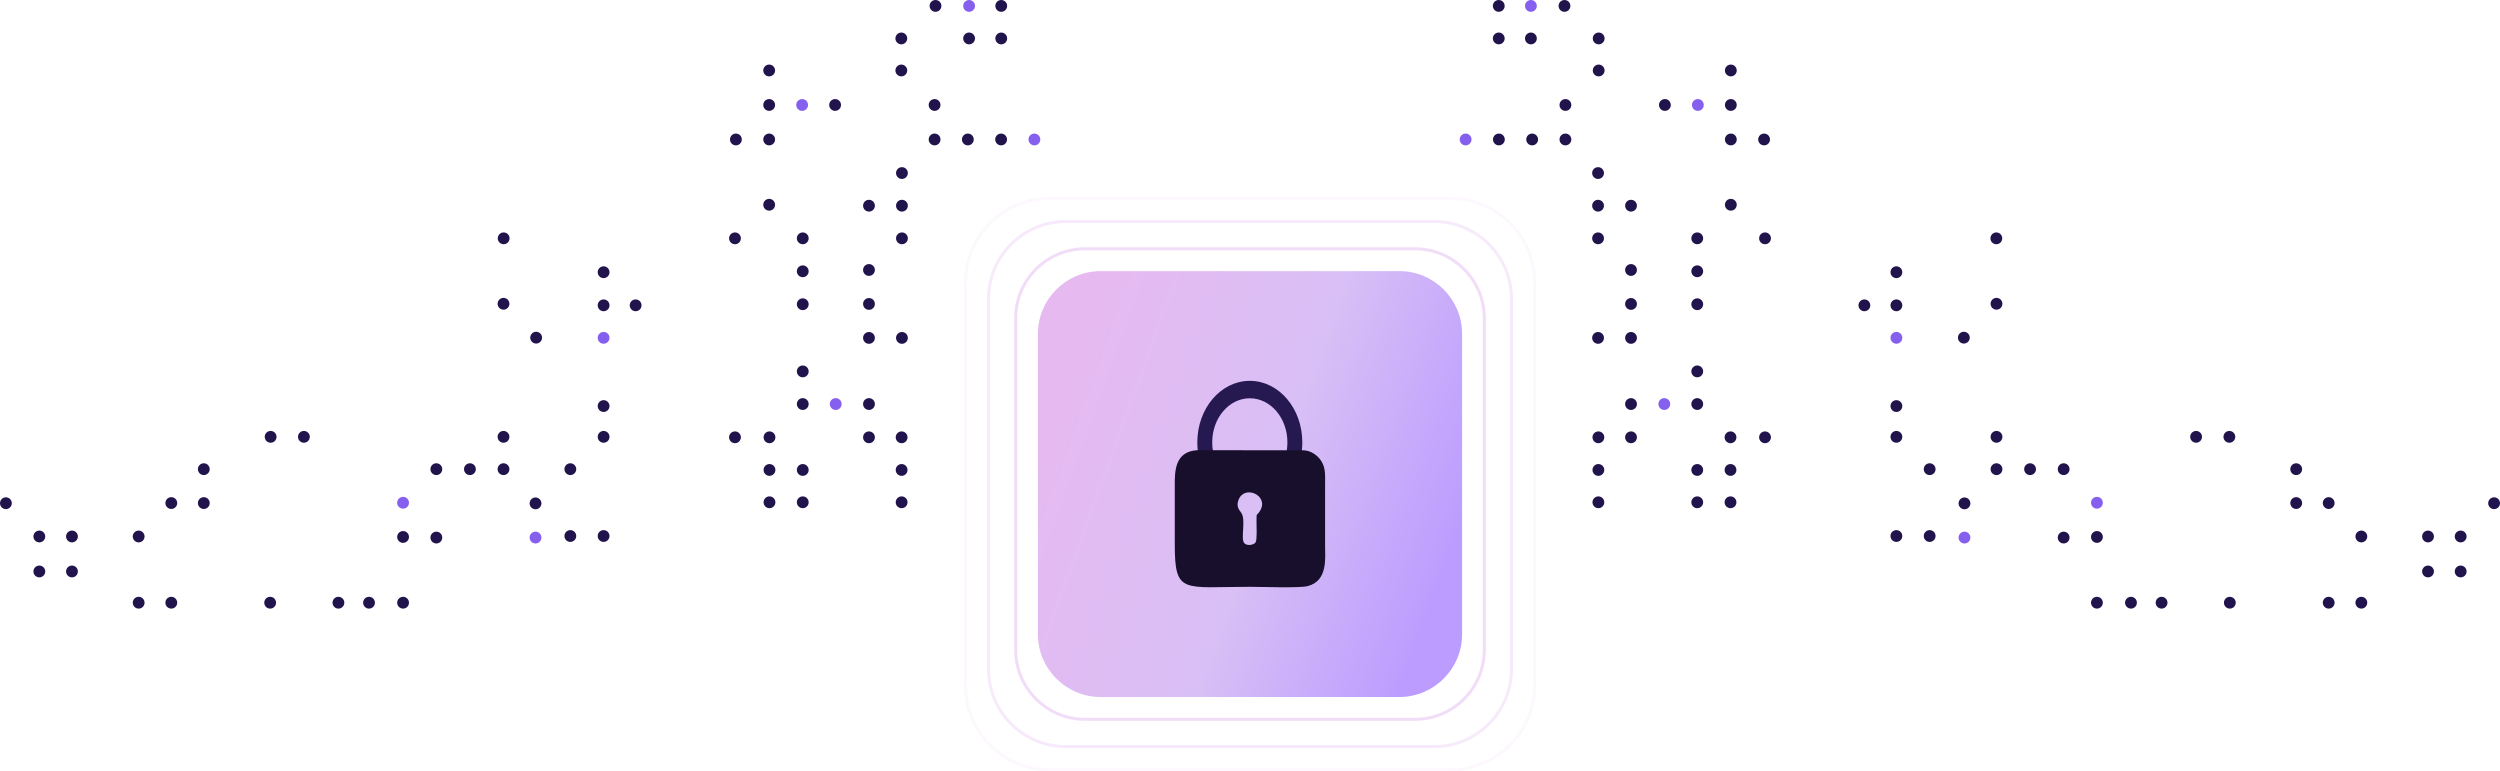 <svg xmlns="http://www.w3.org/2000/svg" xmlns:xlink="http://www.w3.org/1999/xlink" xmlns:xodm="http://www.corel.com/coreldraw/odm/2003" xml:space="preserve" style="shape-rendering:geometricPrecision; text-rendering:geometricPrecision; image-rendering:optimizeQuality; fill-rule:evenodd; clip-rule:evenodd" viewBox="0 0 11558.52 3566.09"> <defs>  <style type="text/css">   <![CDATA[    .str2 {stroke:#E3BBF2;stroke-width:14.09;stroke-miterlimit:22.926;stroke-opacity:0.102}    .str1 {stroke:#E3BBF2;stroke-width:14.09;stroke-miterlimit:22.926;stroke-opacity:0.302}    .str0 {stroke:#E3BBF2;stroke-width:14.09;stroke-miterlimit:22.926;stroke-opacity:0.502}    .fil4 {fill:none}    .fil3 {fill:none}    .fil2 {fill:none}    .fil8 {fill:#170F2B}    .fil0 {fill:#17142E}    .fil5 {fill:#21144C}    .fil7 {fill:#261951}    .fil6 {fill:#855FEE}    .fil1 {fill:url(#id4)}   ]]>  </style>    <mask id="id0">  <linearGradient id="id1" gradientUnits="userSpaceOnUse" x1="8698.7" y1="2181.92" x2="10243.47" y2="2181.88">   <stop offset="0" style="stop-opacity:1; stop-color:white"></stop>   <stop offset="1" style="stop-opacity:0; stop-color:white"></stop>  </linearGradient>     <rect style="fill:url(#id1)" x="5974.06" y="1674.76" width="4270.14" height="1126.48"></rect>    </mask>    <mask id="id2">  <linearGradient id="id3" gradientUnits="userSpaceOnUse" x1="2859.81" y1="2181.92" x2="1315.04" y2="2181.88">   <stop offset="0" style="stop-opacity:1; stop-color:white"></stop>   <stop offset="1" style="stop-opacity:0; stop-color:white"></stop>  </linearGradient>     <rect style="fill:url(#id3)" x="1314.3" y="1674.76" width="4270.14" height="1126.48"></rect>    </mask>  <linearGradient id="id4" gradientUnits="userSpaceOnUse" x1="6701.54" y1="2572.31" x2="4856.98" y2="1903.68">   <stop offset="0" style="stop-opacity:1; stop-color:#BC9DFF"></stop>   <stop offset="0.451" style="stop-opacity:1; stop-color:#D8BFF5"></stop>   <stop offset="1" style="stop-opacity:1; stop-color:#E6BAF1"></stop>  </linearGradient> </defs> <g id="Camada_x0020_1">    <g id="_1907973332160">   <path class="fil0" style="mask:url(#id0)" d="M6614.9 1739.01l1095.54 0.1 238.83 278.61c21.39,19.61 69.27,11.44 120.94,11.44l2171.77 0.02 0.94 45.7 -2305.82 -0.01 -118.55 -141.68 -267.32 -0.59c-25.52,0 -30.52,6.71 -42.46,22.09l-94.67 111.6 -1273.88 1.15c-20.87,27.97 -43.41,65.7 -99.59,53.78 -40.94,-8.68 -70.79,-46.44 -65.75,-92.87 4.55,-41.94 37.94,-74.57 84.87,-73.6 79.29,1.62 58.29,67.09 99.85,67.09l1223.01 0c16.72,0.05 31.12,-23.55 44.1,-38.73 12.37,-14.49 30.55,-34.27 38.95,-49.65l-324.5 -0.84c-15.39,3.12 -33.41,63.88 -102.41,50.77 -98.77,-18.78 -84.66,-168.74 18.44,-166.58 25,0.53 43.06,11.46 56.15,23.88 38.4,36.44 2.69,49.97 48.82,49.83l611.1 -4.14c-16.41,-22.78 -26.16,-31.29 -44.27,-52.29 -19.93,-23.09 -30.28,-49.2 -57.68,-49.24l-1049.8 0.02c-24.83,13.96 -31.44,67.06 -98.39,58.46 -40.91,-5.25 -73.12,-41.61 -73.5,-83.03 -0.86,-93.44 132.68,-123.58 165.3,-21.29zm972.4 398.92c272.06,-0.37 2392.89,-6.33 2656.2,-0.46l-0.04 44.68 -2293.94 -0.34c-20.32,2.04 -21.95,8.19 -36.06,25.41 -10.04,12.24 -17.99,20.68 -29.02,33.87 -89.22,106.59 -31.52,75.54 -312.88,75.54 -171.47,0 -342.94,0 -514.41,0 -166.29,0 -350.33,-7.44 -514.4,0.6 -14.6,17.71 -25.85,63.77 -94.35,57.69 -43.45,-3.86 -73.66,-37.87 -73.3,-84.25 0.74,-97.33 141.38,-113.74 164.41,-19.53l1263.85 0.28c5.23,-11.12 64.03,-83.3 69.37,-87.78l-290.68 -1.21c-24.14,6.55 -34.12,63.6 -104.22,50.47 -37.99,-7.11 -72.71,-44.35 -66.54,-92.27 11.12,-86.4 123.64,-101.1 158.49,-26.72 10.45,22.3 -0.23,17.05 17.51,24.01zm2656.65 168.89l-2221.3 -0.3c-33.57,-0.24 -29.12,-3.15 -46.94,15.54l-117.05 134.77c-37.89,46.48 -85.47,92.52 -116.8,138.97l-1099.86 0.11c-14.74,30.61 -33.93,69.82 -93.58,62.66 -98.97,-11.89 -94.82,-156.06 0.84,-166.74 63.85,-7.13 78.6,39.73 93.23,58.7 189.36,11.04 564.37,0.8 787.35,0.8 85.36,0 184.39,4.72 267.98,0.34 36.35,-1.9 93.01,-88.21 130.57,-130.37 178.45,-200.25 85.06,-160.62 367.8,-160.62 89,0 1956.03,-0.34 2045.02,0.06l2.75 46.08zm-0.55 147.95c-122.6,1.57 -2024.69,0.8 -2147.32,-0.05 -44.94,-0.32 -49.76,20.04 -101.89,79.83l-172.38 200.37c-20.48,20.18 -141.3,11.07 -176.77,11.07 -124.71,0 -249.96,-1.17 -374.6,0.23 -34.98,92.59 -172.89,60.2 -160.67,-40.49 7.92,-65.28 86.73,-96.68 136.61,-53.35 20.31,17.64 17.31,22.61 31.23,46.44 76.79,5.98 411.83,1.69 516.47,1.27l60.78 -73.82c24.62,-26.8 41.15,-48.22 63.42,-73.05 16.22,-18.08 114.98,-139.58 130.93,-142.96l2194.25 -0.02 -0.06 44.54zm-3036.39 207.84c78.89,26.36 39.65,128.42 -31.81,108.43 -70.88,-19.84 -37.06,-131.44 31.81,-108.43zm-735.18 -424.84c81.54,25.74 39.61,130.44 -31.51,108.37 -68.8,-21.35 -36.77,-129.92 31.51,-108.37zm602.64 -390.52c66.14,22.48 35.56,131.49 -38.44,107.62 -68.7,-22.16 -36.8,-133.2 38.44,-107.62zm-502.68 673.76c80.37,22.05 43.46,131.62 -31.28,107.78 -66.09,-21.09 -39.13,-127.1 31.28,-107.78zm-497.57 -535.98c78.03,26.93 33.91,131.49 -36.26,107 -67.1,-23.42 -33.22,-130.97 36.26,-107zm478.44 -278.49c74.53,28.46 28.94,132.38 -40.64,105.69 -63.2,-24.23 -32.68,-133.71 40.64,-105.69zm966.67 394.07c72.21,38.19 12.83,134.62 -51.77,99.8 -56.76,-30.59 -20.32,-137.92 51.77,-99.8z"></path>   <path class="fil0" style="mask:url(#id2)" d="M4943.6 1739.01l-1095.54 0.1 -238.83 278.61c-21.39,19.61 -69.27,11.44 -120.94,11.44l-2171.77 0.02 -0.94 45.7 2305.82 -0.01 118.55 -141.68 267.32 -0.59c25.52,0 30.52,6.71 42.46,22.09l94.67 111.6 1273.88 1.15c20.87,27.97 43.41,65.7 99.59,53.78 40.94,-8.68 70.79,-46.44 65.75,-92.87 -4.55,-41.94 -37.94,-74.57 -84.87,-73.6 -79.29,1.62 -58.29,67.09 -99.85,67.09l-1223.01 0c-16.72,0.05 -31.12,-23.55 -44.1,-38.73 -12.37,-14.49 -30.55,-34.27 -38.95,-49.65l324.5 -0.84c15.39,3.12 33.41,63.88 102.41,50.77 98.77,-18.78 84.66,-168.74 -18.44,-166.58 -25,0.53 -43.06,11.46 -56.15,23.88 -38.4,36.44 -2.69,49.97 -48.82,49.83l-611.1 -4.14c16.41,-22.78 26.16,-31.29 44.27,-52.29 19.93,-23.09 30.28,-49.2 57.68,-49.24l1049.8 0.02c24.83,13.96 31.44,67.06 98.39,58.46 40.91,-5.25 73.12,-41.61 73.5,-83.03 0.86,-93.44 -132.68,-123.58 -165.3,-21.29zm-972.4 398.92c-272.06,-0.37 -2392.89,-6.33 -2656.2,-0.46l0.04 44.68 2293.94 -0.34c20.32,2.04 21.95,8.19 36.06,25.41 10.04,12.24 17.99,20.68 29.02,33.87 89.22,106.59 31.52,75.54 312.88,75.54 171.47,0 342.94,0 514.41,0 166.29,0 350.33,-7.44 514.4,0.6 14.6,17.71 25.85,63.77 94.35,57.69 43.45,-3.86 73.66,-37.87 73.3,-84.25 -0.74,-97.33 -141.38,-113.74 -164.41,-19.53l-1263.85 0.28c-5.23,-11.12 -64.03,-83.3 -69.37,-87.78l290.68 -1.21c24.14,6.55 34.12,63.6 104.22,50.47 37.99,-7.11 72.71,-44.35 66.54,-92.27 -11.12,-86.4 -123.64,-101.1 -158.49,-26.72 -10.45,22.3 0.23,17.05 -17.51,24.01zm-2656.65 168.89l2221.3 -0.3c33.57,-0.24 29.12,-3.15 46.94,15.54l117.05 134.77c37.89,46.48 85.47,92.52 116.8,138.97l1099.86 0.11c14.74,30.61 33.93,69.82 93.58,62.66 98.97,-11.89 94.82,-156.06 -0.84,-166.74 -63.85,-7.13 -78.6,39.73 -93.23,58.7 -189.36,11.04 -564.37,0.8 -787.35,0.8 -85.36,0 -184.39,4.72 -267.98,0.34 -36.35,-1.9 -93.01,-88.21 -130.57,-130.37 -178.45,-200.25 -85.06,-160.62 -367.8,-160.62 -89,0 -1956.03,-0.34 -2045.02,0.06l-2.75 46.08zm0.55 147.95c122.6,1.57 2024.69,0.8 2147.32,-0.05 44.94,-0.32 49.76,20.04 101.89,79.83l172.38 200.37c20.48,20.18 141.3,11.07 176.77,11.07 124.71,0 249.96,-1.17 374.6,0.23 34.98,92.59 172.89,60.2 160.67,-40.49 -7.92,-65.28 -86.73,-96.68 -136.61,-53.35 -20.31,17.64 -17.31,22.61 -31.23,46.44 -76.79,5.98 -411.83,1.69 -516.47,1.27l-60.78 -73.82c-24.62,-26.8 -41.15,-48.22 -63.42,-73.05 -16.22,-18.08 -114.98,-139.58 -130.93,-142.96l-2194.25 -0.02 0.06 44.54zm3036.39 207.84c-78.89,26.36 -39.65,128.42 31.81,108.43 70.88,-19.84 37.06,-131.44 -31.81,-108.43zm735.18 -424.84c-81.54,25.74 -39.61,130.44 31.51,108.37 68.8,-21.35 36.77,-129.92 -31.51,-108.37zm-602.64 -390.52c-66.14,22.48 -35.56,131.49 38.44,107.62 68.7,-22.16 36.8,-133.2 -38.44,-107.62zm502.68 673.76c-80.37,22.05 -43.46,131.62 31.28,107.78 66.09,-21.09 39.13,-127.1 -31.28,-107.78zm497.57 -535.98c-78.03,26.93 -33.91,131.49 36.26,107 67.1,-23.42 33.22,-130.97 -36.26,-107zm-478.44 -278.49c-74.53,28.46 -28.94,132.38 40.64,105.69 63.2,-24.23 32.68,-133.71 -40.64,-105.69zm-966.67 394.07c-72.21,38.19 -12.83,134.62 51.77,99.8 56.76,-30.59 20.32,-137.92 -51.77,-99.8z"></path>   <path class="fil1" d="M5088.06 1253.45l1382.39 0c159.14,0 289.34,130.19 289.34,289.34l0 1390.41c0,159.15 -130.2,289.34 -289.34,289.34l-1382.39 0c-159.14,0 -289.34,-130.19 -289.34,-289.34l0 -1390.41c0,-159.15 130.2,-289.34 289.34,-289.34z"></path>   <path class="fil2 str0" d="M5015.68 1150.35l1527.14 0c175.8,0 319.65,143.83 319.65,319.64l0 1536c0,175.8 -143.84,319.65 -319.65,319.65l-1527.14 0c-175.8,0 -319.64,-143.84 -319.64,-319.65l0 -1536c0,-175.8 143.83,-319.64 319.64,-319.64z"></path>   <path class="fil3 str1" d="M4927.1 1024.16l1704.31 0c196.2,0 356.73,160.51 356.73,356.73l0 1714.21c0,196.2 -160.53,356.73 -356.73,356.73l-1704.31 0c-196.21,0 -356.73,-160.53 -356.73,-356.73l0 -1714.21c0,-196.22 160.52,-356.73 356.73,-356.73z"></path>   <path class="fil4 str2" d="M4851.83 916.94l1854.86 0c213.55,0 388.24,174.69 388.24,388.23l0 1865.64c0,213.54 -174.69,388.23 -388.24,388.23l-1854.86 0c-213.54,0 -388.23,-174.69 -388.23,-388.23l0 -1865.64c0,-213.54 174.69,-388.23 388.23,-388.23z"></path>   <g>    <g>     <path class="fil5" d="M27.31 2299.26c15.08,0 27.32,12.23 27.32,27.32 0,15.08 -12.23,27.31 -27.32,27.31 -15.08,0 -27.31,-12.22 -27.31,-27.31 0,-15.08 12.22,-27.32 27.31,-27.32z"></path>     <path class="fil5" d="M181.84 2453.06c15.08,0 27.31,12.23 27.31,27.32 0,15.08 -12.22,27.31 -27.31,27.31 -15.08,0 -27.32,-12.22 -27.32,-27.31 0,-15.08 12.23,-27.32 27.32,-27.32z"></path>     <path class="fil5" d="M181.84 2614.8c15.08,0 27.31,12.22 27.31,27.31 0,15.08 -12.22,27.31 -27.31,27.31 -15.08,0 -27.32,-12.22 -27.32,-27.31 0,-15.08 12.23,-27.31 27.32,-27.31z"></path>     <path class="fil5" d="M332.76 2453.06c15.08,0 27.31,12.23 27.31,27.32 0,15.08 -12.22,27.31 -27.31,27.31 -15.08,0 -27.31,-12.22 -27.31,-27.31 0,-15.08 12.22,-27.32 27.31,-27.32z"></path>     <path class="fil5" d="M332.76 2614.8c15.08,0 27.31,12.22 27.31,27.31 0,15.08 -12.22,27.31 -27.31,27.31 -15.08,0 -27.31,-12.22 -27.31,-27.31 0,-15.08 12.22,-27.31 27.31,-27.31z"></path>     <path class="fil5" d="M641.09 2453.06c15.08,0 27.31,12.23 27.31,27.32 0,15.08 -12.22,27.31 -27.31,27.31 -15.08,0 -27.32,-12.22 -27.32,-27.31 0,-15.08 12.23,-27.32 27.32,-27.32z"></path>     <path class="fil5" d="M641.09 2759.23c15.08,0 27.31,12.22 27.31,27.31 0,15.08 -12.22,27.32 -27.31,27.32 -15.08,0 -27.32,-12.23 -27.32,-27.32 0,-15.08 12.23,-27.31 27.32,-27.31z"></path>     <path class="fil5" d="M792.02 2759.23c15.08,0 27.31,12.22 27.31,27.31 0,15.08 -12.22,27.32 -27.31,27.32 -15.08,0 -27.32,-12.23 -27.32,-27.32 0,-15.08 12.23,-27.31 27.32,-27.31z"></path>     <path class="fil5" d="M1249.08 2759.23c15.08,0 27.31,12.22 27.31,27.31 0,15.08 -12.22,27.32 -27.31,27.32 -15.08,0 -27.31,-12.23 -27.31,-27.32 0,-15.08 12.22,-27.31 27.31,-27.31z"></path>     <path class="fil5" d="M1706.14 2759.23c15.08,0 27.32,12.22 27.32,27.31 0,15.08 -12.23,27.32 -27.32,27.32 -15.08,0 -27.31,-12.23 -27.31,-27.32 0,-15.08 12.22,-27.31 27.31,-27.31z"></path>     <path class="fil5" d="M1863.59 2759.23c15.08,0 27.31,12.22 27.31,27.31 0,15.08 -12.22,27.32 -27.31,27.32 -15.08,0 -27.32,-12.23 -27.32,-27.32 0,-15.08 12.23,-27.31 27.32,-27.31z"></path>     <path class="fil5" d="M1863.59 2455.25c15.08,0 27.31,12.23 27.31,27.31 0,15.08 -12.22,27.32 -27.31,27.32 -15.08,0 -27.32,-12.23 -27.32,-27.32 0,-15.07 12.23,-27.31 27.32,-27.31z"></path>     <path class="fil5" d="M1564.63 2759.23c15.08,0 27.32,12.22 27.32,27.31 0,15.08 -12.23,27.32 -27.32,27.32 -15.08,0 -27.31,-12.23 -27.31,-27.32 0,-15.08 12.22,-27.31 27.31,-27.31z"></path>     <path class="fil5" d="M792.02 2298.56c15.08,0 27.31,12.23 27.31,27.32 0,15.08 -12.22,27.31 -27.31,27.31 -15.08,0 -27.32,-12.22 -27.32,-27.31 0,-15.08 12.23,-27.32 27.32,-27.32z"></path>     <path class="fil5" d="M942.23 2298.56c15.08,0 27.31,12.23 27.31,27.32 0,15.08 -12.22,27.31 -27.31,27.31 -15.08,0 -27.31,-12.22 -27.31,-27.31 0,-15.08 12.22,-27.32 27.31,-27.32z"></path>     <path class="fil5" d="M942.23 2141.88c15.08,0 27.31,12.22 27.31,27.31 0,15.08 -12.22,27.32 -27.31,27.32 -15.08,0 -27.31,-12.23 -27.31,-27.32 0,-15.08 12.22,-27.31 27.31,-27.31z"></path>     <path class="fil5" d="M1251.24 1992.37c15.08,0 27.32,12.22 27.32,27.31 0,15.08 -12.23,27.31 -27.32,27.31 -15.08,0 -27.31,-12.22 -27.31,-27.31 0,-15.08 12.22,-27.31 27.31,-27.31z"></path>     <path class="fil5" d="M1405.04 1992.37c15.08,0 27.32,12.22 27.32,27.31 0,15.08 -12.23,27.31 -27.32,27.31 -15.08,0 -27.31,-12.22 -27.31,-27.31 0,-15.08 12.22,-27.31 27.31,-27.31z"></path>     <path class="fil5" d="M2327.86 1992.37c15.08,0 27.32,12.22 27.32,27.31 0,15.08 -12.23,27.31 -27.32,27.31 -15.08,0 -27.31,-12.22 -27.31,-27.31 0,-15.08 12.22,-27.31 27.31,-27.31z"></path>     <path class="fil5" d="M2327.86 2141.85c15.08,0 27.32,12.23 27.32,27.32 0,15.08 -12.23,27.31 -27.32,27.31 -15.08,0 -27.31,-12.22 -27.31,-27.31 0,-15.08 12.22,-27.32 27.31,-27.32z"></path>     <path class="fil5" d="M2636.91 2141.85c15.08,0 27.31,12.23 27.31,27.32 0,15.08 -12.22,27.31 -27.31,27.31 -15.08,0 -27.31,-12.22 -27.31,-27.31 0,-15.08 12.22,-27.32 27.31,-27.32z"></path>     <path class="fil5" d="M2636.91 2450.9c15.08,0 27.31,12.22 27.31,27.31 0,15.08 -12.22,27.32 -27.31,27.32 -15.08,0 -27.31,-12.23 -27.31,-27.32 0,-15.08 12.22,-27.31 27.31,-27.31z"></path>     <path class="fil5" d="M2790.72 2450.9c15.08,0 27.31,12.22 27.31,27.31 0,15.08 -12.22,27.32 -27.31,27.32 -15.08,0 -27.32,-12.23 -27.32,-27.32 0,-15.08 12.23,-27.31 27.32,-27.31z"></path>     <path class="fil5" d="M2790.72 1992.37c15.08,0 27.31,12.23 27.31,27.32 0,15.08 -12.22,27.31 -27.31,27.31 -15.08,0 -27.32,-12.22 -27.32,-27.31 0,-15.08 12.23,-27.32 27.32,-27.32z"></path>     <path class="fil5" d="M2790.72 1850.06c15.08,0 27.31,12.22 27.31,27.31 0,15.08 -12.22,27.31 -27.31,27.31 -15.08,0 -27.32,-12.22 -27.32,-27.31 0,-15.08 12.23,-27.31 27.32,-27.31z"></path>     <path class="fil5" d="M2790.72 1384.35c15.08,0 27.31,12.22 27.31,27.31 0,15.08 -12.22,27.32 -27.31,27.32 -15.08,0 -27.32,-12.23 -27.32,-27.32 0,-15.08 12.23,-27.31 27.32,-27.31z"></path>     <path class="fil5" d="M2478.84 1533.84c15.08,0 27.31,12.22 27.31,27.31 0,15.08 -12.22,27.32 -27.31,27.32 -15.08,0 -27.31,-12.23 -27.31,-27.32 0,-15.08 12.22,-27.31 27.31,-27.31z"></path>     <path class="fil5" d="M2327.9 1377.16c15.08,0 27.32,12.22 27.32,27.31 0,15.08 -12.23,27.32 -27.32,27.32 -15.08,0 -27.31,-12.23 -27.31,-27.32 0,-15.08 12.22,-27.31 27.31,-27.31z"></path>     <path class="fil5" d="M2328.63 1074.59c15.08,0 27.31,12.22 27.31,27.31 0,15.08 -12.22,27.32 -27.31,27.32 -15.08,0 -27.32,-12.23 -27.32,-27.32 0,-15.08 12.23,-27.31 27.32,-27.31z"></path>     <path class="fil5" d="M3398.07 1074.59c15.08,0 27.31,12.22 27.31,27.31 0,15.08 -12.22,27.32 -27.31,27.32 -15.08,0 -27.31,-12.23 -27.31,-27.32 0,-15.08 12.22,-27.31 27.31,-27.31z"></path>     <path class="fil5" d="M3711.44 1074.59c15.08,0 27.32,12.22 27.32,27.31 0,15.08 -12.23,27.32 -27.32,27.32 -15.08,0 -27.31,-12.23 -27.31,-27.32 0,-15.08 12.22,-27.31 27.31,-27.31z"></path>     <path class="fil5" d="M3711.44 1226.95c15.08,0 27.32,12.23 27.32,27.32 0,15.08 -12.23,27.31 -27.32,27.31 -15.08,0 -27.31,-12.22 -27.31,-27.31 0,-15.08 12.22,-27.32 27.31,-27.32z"></path>     <path class="fil5" d="M3711.44 1379.32c15.08,0 27.32,12.22 27.32,27.31 0,15.08 -12.23,27.31 -27.32,27.31 -15.08,0 -27.31,-12.22 -27.31,-27.31 0,-15.08 12.22,-27.31 27.31,-27.31z"></path>     <path class="fil5" d="M3711.44 1689.8c15.08,0 27.32,12.23 27.32,27.32 0,15.08 -12.23,27.31 -27.32,27.31 -15.08,0 -27.31,-12.22 -27.31,-27.31 0,-15.08 12.22,-27.32 27.31,-27.32z"></path>     <path class="fil5" d="M3711.44 1840.73c15.08,0 27.32,12.22 27.32,27.31 0,15.08 -12.23,27.32 -27.32,27.32 -15.08,0 -27.31,-12.23 -27.31,-27.32 0,-15.08 12.22,-27.31 27.31,-27.31z"></path>     <path class="fil5" d="M4017.62 1840.73c15.08,0 27.32,12.22 27.32,27.31 0,15.08 -12.23,27.32 -27.32,27.32 -15.08,0 -27.31,-12.23 -27.31,-27.32 0,-15.08 12.22,-27.31 27.31,-27.31z"></path>     <path class="fil5" d="M4017.62 1534.96c15.08,0 27.32,12.22 27.32,27.31 0,15.08 -12.23,27.31 -27.32,27.31 -15.08,0 -27.31,-12.22 -27.31,-27.31 0,-15.08 12.22,-27.31 27.31,-27.31z"></path>     <path class="fil5" d="M4017.62 1377.92c15.08,0 27.32,12.23 27.32,27.32 0,15.08 -12.23,27.31 -27.32,27.31 -15.08,0 -27.31,-12.22 -27.31,-27.31 0,-15.08 12.22,-27.32 27.31,-27.32z"></path>     <path class="fil5" d="M4017.62 1220.9c15.08,0 27.32,12.23 27.32,27.32 0,15.08 -12.23,27.31 -27.32,27.31 -15.08,0 -27.31,-12.22 -27.31,-27.31 0,-15.08 12.22,-27.32 27.31,-27.32z"></path>     <path class="fil5" d="M4170.02 1074.59c15.08,0 27.32,12.22 27.32,27.31 0,15.08 -12.23,27.32 -27.32,27.32 -15.08,0 -27.31,-12.23 -27.31,-27.32 0,-15.08 12.22,-27.31 27.31,-27.31z"></path>     <path class="fil5" d="M4170.02 923.7c15.08,0 27.32,12.22 27.32,27.31 0,15.08 -12.23,27.32 -27.32,27.32 -15.08,0 -27.31,-12.23 -27.31,-27.32 0,-15.08 12.22,-27.31 27.31,-27.31z"></path>     <path class="fil5" d="M4170.02 772.82c15.08,0 27.32,12.23 27.32,27.32 0,15.08 -12.23,27.31 -27.32,27.31 -15.08,0 -27.31,-12.22 -27.31,-27.31 0,-15.08 12.22,-27.32 27.31,-27.32z"></path>     <path class="fil5" d="M4017.64 923.7c15.08,0 27.32,12.22 27.32,27.31 0,15.08 -12.23,27.32 -27.32,27.32 -15.08,0 -27.31,-12.23 -27.31,-27.32 0,-15.08 12.22,-27.31 27.31,-27.31z"></path>     <path class="fil5" d="M4170.02 1534.96c15.08,0 27.32,12.22 27.32,27.31 0,15.08 -12.23,27.31 -27.32,27.31 -15.08,0 -27.31,-12.22 -27.31,-27.31 0,-15.08 12.22,-27.31 27.31,-27.31z"></path>     <path class="fil5" d="M4017.62 1994.53c15.08,0 27.32,12.23 27.32,27.32 0,15.08 -12.23,27.31 -27.32,27.31 -15.08,0 -27.31,-12.22 -27.31,-27.31 0,-15.08 12.22,-27.32 27.31,-27.32z"></path>     <path class="fil5" d="M4168.55 1994.53c15.08,0 27.32,12.23 27.32,27.32 0,15.08 -12.23,27.31 -27.32,27.31 -15.08,0 -27.31,-12.22 -27.31,-27.31 0,-15.08 12.22,-27.32 27.31,-27.32z"></path>     <path class="fil5" d="M4168.55 2145.46c15.08,0 27.32,12.23 27.32,27.32 0,15.08 -12.23,27.31 -27.32,27.31 -15.08,0 -27.31,-12.22 -27.31,-27.31 0,-15.08 12.22,-27.32 27.31,-27.32z"></path>     <path class="fil5" d="M4168.55 2294.97c15.08,0 27.32,12.23 27.32,27.32 0,15.08 -12.23,27.31 -27.32,27.31 -15.08,0 -27.31,-12.22 -27.31,-27.31 0,-15.08 12.22,-27.32 27.31,-27.32z"></path>     <path class="fil5" d="M3711.44 2145.46c15.08,0 27.32,12.23 27.32,27.32 0,15.08 -12.23,27.31 -27.32,27.31 -15.08,0 -27.31,-12.22 -27.31,-27.31 0,-15.08 12.22,-27.32 27.31,-27.32z"></path>     <path class="fil5" d="M3711.44 2294.97c15.08,0 27.32,12.23 27.32,27.32 0,15.08 -12.23,27.31 -27.32,27.31 -15.08,0 -27.31,-12.22 -27.31,-27.31 0,-15.08 12.22,-27.32 27.31,-27.32z"></path>     <path class="fil5" d="M3557.65 2294.97c15.08,0 27.32,12.23 27.32,27.32 0,15.08 -12.23,27.31 -27.32,27.31 -15.08,0 -27.31,-12.22 -27.31,-27.31 0,-15.08 12.22,-27.32 27.31,-27.32z"></path>     <path class="fil5" d="M3557.65 2145.46c15.08,0 27.32,12.23 27.32,27.32 0,15.08 -12.23,27.31 -27.32,27.31 -15.08,0 -27.31,-12.22 -27.31,-27.31 0,-15.08 12.22,-27.32 27.31,-27.32z"></path>     <path class="fil5" d="M3557.65 1994.53c15.08,0 27.32,12.23 27.32,27.32 0,15.08 -12.23,27.31 -27.32,27.31 -15.08,0 -27.31,-12.22 -27.31,-27.31 0,-15.08 12.22,-27.32 27.31,-27.32z"></path>     <path class="fil5" d="M3398.11 1994.53c15.08,0 27.31,12.23 27.31,27.32 0,15.08 -12.22,27.31 -27.31,27.31 -15.08,0 -27.32,-12.22 -27.32,-27.31 0,-15.08 12.23,-27.32 27.32,-27.32z"></path>     <path class="fil5" d="M3556.2 919.35c15.08,0 27.31,12.22 27.31,27.31 0,15.08 -12.22,27.32 -27.31,27.32 -15.08,0 -27.31,-12.23 -27.31,-27.32 0,-15.08 12.22,-27.31 27.31,-27.31z"></path>     <path class="fil5" d="M3556.2 617.49c15.08,0 27.31,12.23 27.31,27.32 0,15.08 -12.22,27.31 -27.31,27.31 -15.08,0 -27.31,-12.22 -27.31,-27.31 0,-15.08 12.22,-27.32 27.31,-27.32z"></path>     <path class="fil5" d="M3402.4 617.49c15.08,0 27.31,12.23 27.31,27.32 0,15.08 -12.22,27.31 -27.31,27.31 -15.08,0 -27.31,-12.22 -27.31,-27.31 0,-15.08 12.22,-27.32 27.31,-27.32z"></path>     <path class="fil5" d="M3556.2 458.01c15.08,0 27.31,12.22 27.31,27.31 0,15.08 -12.22,27.32 -27.31,27.32 -15.08,0 -27.31,-12.23 -27.31,-27.32 0,-15.08 12.22,-27.31 27.31,-27.31z"></path>     <path class="fil5" d="M3861.06 458.01c15.08,0 27.31,12.22 27.31,27.31 0,15.08 -12.22,27.32 -27.31,27.32 -15.08,0 -27.32,-12.23 -27.32,-27.32 0,-15.08 12.23,-27.31 27.32,-27.31z"></path>     <path class="fil5" d="M4320.95 458.01c15.08,0 27.31,12.22 27.31,27.31 0,15.08 -12.22,27.32 -27.31,27.32 -15.08,0 -27.31,-12.23 -27.31,-27.32 0,-15.08 12.22,-27.31 27.31,-27.31z"></path>     <path class="fil5" d="M4167.15 298.51c15.08,0 27.31,12.23 27.31,27.32 0,15.08 -12.22,27.31 -27.31,27.31 -15.08,0 -27.31,-12.22 -27.31,-27.31 0,-15.08 12.22,-27.32 27.31,-27.32z"></path>     <path class="fil5" d="M4167.15 150.4c15.08,0 27.31,12.22 27.31,27.31 0,15.08 -12.22,27.32 -27.31,27.32 -15.08,0 -27.31,-12.23 -27.31,-27.32 0,-15.08 12.22,-27.31 27.31,-27.31z"></path>     <path class="fil5" d="M4480.5 150.4c15.08,0 27.31,12.22 27.31,27.31 0,15.08 -12.22,27.32 -27.31,27.32 -15.08,0 -27.31,-12.23 -27.31,-27.32 0,-15.08 12.22,-27.31 27.31,-27.31z"></path>     <path class="fil5" d="M4629.15 150.4c15.08,0 27.32,12.22 27.32,27.31 0,15.08 -12.23,27.32 -27.32,27.32 -15.08,0 -27.31,-12.23 -27.31,-27.32 0,-15.08 12.22,-27.31 27.31,-27.31z"></path>     <path class="fil5" d="M4629.15 0c15.08,0 27.32,12.22 27.32,27.31 0,15.08 -12.23,27.32 -27.32,27.32 -15.08,0 -27.31,-12.23 -27.31,-27.32 0,-15.08 12.22,-27.31 27.31,-27.31z"></path>     <path class="fil5" d="M4325.26 0c15.08,0 27.31,12.22 27.31,27.31 0,15.08 -12.22,27.32 -27.31,27.32 -15.08,0 -27.31,-12.23 -27.31,-27.32 0,-15.08 12.22,-27.31 27.31,-27.31z"></path>     <path class="fil5" d="M4320.95 617.49c15.08,0 27.31,12.23 27.31,27.32 0,15.08 -12.22,27.31 -27.31,27.31 -15.08,0 -27.31,-12.22 -27.31,-27.31 0,-15.08 12.22,-27.32 27.31,-27.32z"></path>     <path class="fil5" d="M4474.76 617.49c15.08,0 27.31,12.23 27.31,27.32 0,15.08 -12.22,27.31 -27.31,27.31 -15.08,0 -27.32,-12.22 -27.32,-27.31 0,-15.08 12.23,-27.32 27.32,-27.32z"></path>     <path class="fil5" d="M4628.56 617.49c15.08,0 27.31,12.23 27.31,27.32 0,15.08 -12.22,27.31 -27.31,27.31 -15.08,0 -27.31,-12.22 -27.31,-27.31 0,-15.08 12.22,-27.32 27.31,-27.32z"></path>     <path class="fil5" d="M3556.2 298.51c15.08,0 27.31,12.23 27.31,27.32 0,15.08 -12.22,27.31 -27.31,27.31 -15.08,0 -27.31,-12.22 -27.31,-27.31 0,-15.08 12.22,-27.32 27.31,-27.32z"></path>     <path class="fil5" d="M2938.78 1384.35c15.08,0 27.31,12.22 27.31,27.31 0,15.08 -12.22,27.32 -27.31,27.32 -15.08,0 -27.32,-12.23 -27.32,-27.32 0,-15.08 12.23,-27.31 27.32,-27.31z"></path>     <path class="fil5" d="M2790.72 1231.26c15.08,0 27.31,12.22 27.31,27.31 0,15.08 -12.22,27.31 -27.31,27.31 -15.08,0 -27.32,-12.22 -27.32,-27.31 0,-15.08 12.23,-27.31 27.32,-27.31z"></path>     <path class="fil5" d="M2475.92 2299.97c15.08,0 27.31,12.23 27.31,27.32 0,15.08 -12.22,27.31 -27.31,27.31 -15.08,0 -27.31,-12.22 -27.31,-27.31 0,-15.08 12.22,-27.32 27.31,-27.32z"></path>     <path class="fil5" d="M2172.62 2141.85c15.08,0 27.32,12.23 27.32,27.32 0,15.08 -12.23,27.31 -27.32,27.31 -15.08,0 -27.31,-12.22 -27.31,-27.31 0,-15.08 12.22,-27.32 27.31,-27.32z"></path>     <path class="fil5" d="M2017.39 2141.85c15.08,0 27.32,12.23 27.32,27.32 0,15.08 -12.23,27.31 -27.32,27.31 -15.08,0 -27.31,-12.22 -27.31,-27.31 0,-15.08 12.22,-27.32 27.31,-27.32z"></path>     <path class="fil5" d="M2017.39 2458.08c15.08,0 27.32,12.22 27.32,27.31 0,15.08 -12.23,27.32 -27.32,27.32 -15.08,0 -27.31,-12.23 -27.31,-27.32 0,-15.08 12.22,-27.31 27.31,-27.31z"></path>     <g>      <path class="fil6" d="M1863.59 2297.13c15.08,0 27.31,12.22 27.31,27.31 0,15.08 -12.22,27.31 -27.31,27.31 -15.08,0 -27.32,-12.22 -27.32,-27.31 0,-15.08 12.23,-27.31 27.32,-27.31z"></path>      <path class="fil6" d="M3863.82 1840.73c15.08,0 27.32,12.22 27.32,27.31 0,15.08 -12.23,27.32 -27.32,27.32 -15.08,0 -27.31,-12.23 -27.31,-27.32 0,-15.08 12.22,-27.31 27.31,-27.31z"></path>      <path class="fil6" d="M3708.62 458.01c15.08,0 27.32,12.22 27.32,27.31 0,15.08 -12.23,27.32 -27.32,27.32 -15.08,0 -27.31,-12.23 -27.31,-27.32 0,-15.08 12.22,-27.31 27.31,-27.31z"></path>      <path class="fil6" d="M4480.5 0c15.08,0 27.31,12.22 27.31,27.31 0,15.08 -12.22,27.32 -27.31,27.32 -15.08,0 -27.31,-12.23 -27.31,-27.32 0,-15.08 12.22,-27.31 27.31,-27.31z"></path>      <path class="fil6" d="M4782.37 617.49c15.08,0 27.31,12.23 27.31,27.32 0,15.08 -12.22,27.31 -27.31,27.31 -15.08,0 -27.32,-12.22 -27.32,-27.31 0,-15.08 12.23,-27.32 27.32,-27.32z"></path>      <path class="fil6" d="M2790.72 1534.55c15.08,0 27.31,12.23 27.31,27.32 0,15.08 -12.22,27.31 -27.31,27.31 -15.08,0 -27.32,-12.22 -27.32,-27.31 0,-15.08 12.23,-27.32 27.32,-27.32z"></path>      <path class="fil6" d="M2475.92 2458.08c15.08,0 27.31,12.22 27.31,27.31 0,15.08 -12.22,27.32 -27.31,27.32 -15.08,0 -27.31,-12.23 -27.31,-27.32 0,-15.08 12.22,-27.31 27.31,-27.31z"></path>     </g>    </g>    <g>     <path class="fil5" d="M11531.21 2299.26c-15.08,0 -27.32,12.23 -27.32,27.32 0,15.08 12.23,27.31 27.32,27.31 15.08,0 27.31,-12.22 27.31,-27.31 0,-15.08 -12.22,-27.32 -27.31,-27.32z"></path>     <path class="fil5" d="M11376.68 2453.06c-15.08,0 -27.31,12.23 -27.31,27.32 0,15.08 12.22,27.31 27.31,27.31 15.08,0 27.32,-12.22 27.32,-27.31 0,-15.08 -12.23,-27.32 -27.32,-27.32z"></path>     <path class="fil5" d="M11376.68 2614.8c-15.08,0 -27.31,12.22 -27.31,27.31 0,15.08 12.22,27.31 27.31,27.31 15.08,0 27.32,-12.22 27.32,-27.31 0,-15.08 -12.23,-27.31 -27.32,-27.31z"></path>     <path class="fil5" d="M11225.76 2453.06c-15.08,0 -27.31,12.23 -27.31,27.32 0,15.08 12.22,27.31 27.31,27.31 15.08,0 27.31,-12.22 27.31,-27.31 0,-15.08 -12.22,-27.32 -27.31,-27.32z"></path>     <path class="fil5" d="M11225.76 2614.8c-15.08,0 -27.31,12.22 -27.31,27.31 0,15.08 12.22,27.31 27.31,27.31 15.08,0 27.31,-12.22 27.31,-27.31 0,-15.08 -12.22,-27.31 -27.31,-27.31z"></path>     <path class="fil5" d="M10917.43 2453.06c-15.08,0 -27.31,12.23 -27.31,27.32 0,15.08 12.22,27.31 27.31,27.31 15.08,0 27.32,-12.22 27.32,-27.31 0,-15.08 -12.23,-27.32 -27.32,-27.32z"></path>     <path class="fil5" d="M10917.43 2759.23c-15.08,0 -27.31,12.22 -27.31,27.31 0,15.08 12.22,27.32 27.31,27.32 15.08,0 27.32,-12.23 27.32,-27.32 0,-15.08 -12.23,-27.31 -27.32,-27.31z"></path>     <path class="fil5" d="M10766.49 2759.23c-15.08,0 -27.31,12.22 -27.31,27.31 0,15.08 12.22,27.32 27.31,27.32 15.08,0 27.32,-12.23 27.32,-27.32 0,-15.08 -12.23,-27.31 -27.32,-27.31z"></path>     <path class="fil5" d="M10309.44 2759.23c-15.08,0 -27.31,12.22 -27.31,27.31 0,15.08 12.22,27.32 27.31,27.32 15.08,0 27.31,-12.23 27.31,-27.32 0,-15.08 -12.22,-27.31 -27.31,-27.31z"></path>     <path class="fil5" d="M9852.38 2759.23c-15.08,0 -27.32,12.22 -27.32,27.31 0,15.08 12.23,27.32 27.32,27.32 15.08,0 27.31,-12.23 27.31,-27.32 0,-15.08 -12.22,-27.31 -27.31,-27.31z"></path>     <path class="fil5" d="M9694.93 2759.23c-15.08,0 -27.31,12.22 -27.31,27.31 0,15.08 12.22,27.32 27.31,27.32 15.08,0 27.32,-12.23 27.32,-27.32 0,-15.08 -12.23,-27.31 -27.32,-27.31z"></path>     <path class="fil5" d="M9694.93 2455.25c-15.08,0 -27.31,12.23 -27.31,27.31 0,15.08 12.22,27.32 27.31,27.32 15.08,0 27.32,-12.23 27.32,-27.32 0,-15.07 -12.23,-27.31 -27.32,-27.31z"></path>     <path class="fil5" d="M9993.88 2759.23c-15.08,0 -27.32,12.22 -27.32,27.31 0,15.08 12.23,27.32 27.32,27.32 15.08,0 27.31,-12.23 27.31,-27.32 0,-15.08 -12.22,-27.31 -27.31,-27.31z"></path>     <path class="fil5" d="M10766.49 2298.56c-15.08,0 -27.31,12.23 -27.31,27.32 0,15.08 12.22,27.31 27.31,27.31 15.08,0 27.32,-12.22 27.32,-27.31 0,-15.08 -12.23,-27.32 -27.32,-27.32z"></path>     <path class="fil5" d="M10616.29 2298.56c-15.08,0 -27.31,12.23 -27.31,27.32 0,15.08 12.22,27.31 27.31,27.31 15.08,0 27.31,-12.22 27.31,-27.31 0,-15.08 -12.22,-27.32 -27.31,-27.32z"></path>     <path class="fil5" d="M10616.29 2141.88c-15.08,0 -27.31,12.22 -27.31,27.31 0,15.08 12.22,27.32 27.31,27.32 15.08,0 27.31,-12.23 27.31,-27.32 0,-15.08 -12.22,-27.31 -27.31,-27.31z"></path>     <path class="fil5" d="M10307.28 1992.37c-15.08,0 -27.32,12.22 -27.32,27.31 0,15.08 12.23,27.31 27.32,27.31 15.08,0 27.31,-12.22 27.31,-27.31 0,-15.08 -12.22,-27.31 -27.31,-27.31z"></path>     <path class="fil5" d="M10153.48 1992.37c-15.08,0 -27.32,12.22 -27.32,27.31 0,15.08 12.23,27.31 27.32,27.31 15.08,0 27.31,-12.22 27.31,-27.31 0,-15.08 -12.22,-27.31 -27.31,-27.31z"></path>     <path class="fil5" d="M9230.65 1992.37c-15.08,0 -27.32,12.22 -27.32,27.31 0,15.08 12.23,27.31 27.32,27.31 15.08,0 27.31,-12.22 27.31,-27.31 0,-15.08 -12.22,-27.31 -27.31,-27.31z"></path>     <path class="fil5" d="M9230.65 2141.85c-15.08,0 -27.32,12.23 -27.32,27.32 0,15.08 12.23,27.31 27.32,27.31 15.08,0 27.31,-12.22 27.31,-27.31 0,-15.08 -12.22,-27.32 -27.31,-27.32z"></path>     <path class="fil5" d="M8921.6 2141.85c-15.08,0 -27.31,12.23 -27.31,27.32 0,15.08 12.22,27.31 27.31,27.31 15.08,0 27.31,-12.22 27.31,-27.31 0,-15.08 -12.22,-27.32 -27.31,-27.32z"></path>     <path class="fil5" d="M8921.6 2450.9c-15.08,0 -27.31,12.22 -27.31,27.31 0,15.08 12.22,27.32 27.31,27.32 15.08,0 27.31,-12.23 27.31,-27.32 0,-15.08 -12.22,-27.31 -27.31,-27.31z"></path>     <path class="fil5" d="M8767.79 2450.9c-15.08,0 -27.31,12.22 -27.31,27.31 0,15.08 12.22,27.32 27.31,27.32 15.08,0 27.32,-12.23 27.32,-27.32 0,-15.08 -12.23,-27.31 -27.32,-27.31z"></path>     <path class="fil5" d="M8767.79 1992.37c-15.08,0 -27.31,12.23 -27.31,27.32 0,15.08 12.22,27.31 27.31,27.31 15.08,0 27.32,-12.22 27.32,-27.31 0,-15.08 -12.23,-27.32 -27.32,-27.32z"></path>     <path class="fil5" d="M8767.79 1850.06c-15.08,0 -27.31,12.22 -27.31,27.31 0,15.08 12.22,27.31 27.31,27.31 15.08,0 27.32,-12.22 27.32,-27.31 0,-15.08 -12.23,-27.31 -27.32,-27.31z"></path>     <path class="fil5" d="M8767.79 1384.35c-15.08,0 -27.31,12.22 -27.31,27.31 0,15.08 12.22,27.32 27.31,27.32 15.08,0 27.32,-12.23 27.32,-27.32 0,-15.08 -12.23,-27.31 -27.32,-27.31z"></path>     <path class="fil5" d="M9079.68 1533.84c-15.08,0 -27.31,12.22 -27.31,27.31 0,15.08 12.22,27.32 27.31,27.32 15.08,0 27.31,-12.23 27.31,-27.32 0,-15.08 -12.22,-27.31 -27.31,-27.31z"></path>     <path class="fil5" d="M9230.61 1377.16c-15.08,0 -27.32,12.22 -27.32,27.31 0,15.08 12.23,27.32 27.32,27.32 15.08,0 27.31,-12.23 27.31,-27.32 0,-15.08 -12.22,-27.31 -27.31,-27.31z"></path>     <path class="fil5" d="M9229.88 1074.59c-15.08,0 -27.31,12.22 -27.31,27.31 0,15.08 12.22,27.32 27.31,27.32 15.08,0 27.32,-12.23 27.32,-27.32 0,-15.08 -12.23,-27.31 -27.32,-27.31z"></path>     <path class="fil5" d="M8160.45 1074.59c-15.08,0 -27.31,12.22 -27.31,27.31 0,15.08 12.22,27.32 27.31,27.32 15.08,0 27.31,-12.23 27.31,-27.32 0,-15.08 -12.22,-27.31 -27.31,-27.31z"></path>     <path class="fil5" d="M7847.08 1074.59c-15.08,0 -27.32,12.22 -27.32,27.31 0,15.08 12.23,27.32 27.32,27.32 15.08,0 27.31,-12.23 27.31,-27.32 0,-15.08 -12.22,-27.31 -27.31,-27.31z"></path>     <path class="fil5" d="M7847.08 1226.95c-15.08,0 -27.32,12.23 -27.32,27.32 0,15.08 12.23,27.31 27.32,27.31 15.08,0 27.31,-12.22 27.31,-27.31 0,-15.08 -12.22,-27.32 -27.31,-27.32z"></path>     <path class="fil5" d="M7847.08 1379.32c-15.08,0 -27.32,12.22 -27.32,27.31 0,15.08 12.23,27.31 27.32,27.31 15.08,0 27.31,-12.22 27.31,-27.31 0,-15.08 -12.22,-27.31 -27.31,-27.31z"></path>     <path class="fil5" d="M7847.08 1689.8c-15.08,0 -27.32,12.23 -27.32,27.32 0,15.08 12.23,27.31 27.32,27.31 15.08,0 27.31,-12.22 27.31,-27.31 0,-15.08 -12.22,-27.32 -27.31,-27.32z"></path>     <path class="fil5" d="M7847.08 1840.73c-15.08,0 -27.32,12.22 -27.32,27.31 0,15.08 12.23,27.32 27.32,27.32 15.08,0 27.31,-12.23 27.31,-27.32 0,-15.08 -12.22,-27.31 -27.31,-27.31z"></path>     <path class="fil5" d="M7540.89 1840.73c-15.08,0 -27.32,12.22 -27.32,27.31 0,15.08 12.23,27.32 27.32,27.32 15.08,0 27.31,-12.23 27.31,-27.32 0,-15.08 -12.22,-27.31 -27.31,-27.31z"></path>     <path class="fil5" d="M7540.89 1534.96c-15.08,0 -27.32,12.22 -27.32,27.31 0,15.08 12.23,27.31 27.32,27.31 15.08,0 27.31,-12.22 27.31,-27.31 0,-15.08 -12.22,-27.31 -27.31,-27.31z"></path>     <path class="fil5" d="M7540.89 1377.92c-15.08,0 -27.32,12.23 -27.32,27.32 0,15.08 12.23,27.31 27.32,27.31 15.08,0 27.31,-12.22 27.31,-27.31 0,-15.08 -12.22,-27.32 -27.31,-27.32z"></path>     <path class="fil5" d="M7540.89 1220.9c-15.08,0 -27.32,12.23 -27.32,27.32 0,15.08 12.23,27.31 27.32,27.31 15.08,0 27.31,-12.22 27.31,-27.31 0,-15.08 -12.22,-27.32 -27.31,-27.32z"></path>     <path class="fil5" d="M7388.5 1074.59c-15.08,0 -27.32,12.22 -27.32,27.31 0,15.08 12.23,27.32 27.32,27.32 15.08,0 27.31,-12.23 27.31,-27.32 0,-15.08 -12.22,-27.31 -27.31,-27.31z"></path>     <path class="fil5" d="M7388.5 923.7c-15.08,0 -27.32,12.22 -27.32,27.31 0,15.08 12.23,27.32 27.32,27.32 15.08,0 27.31,-12.23 27.31,-27.32 0,-15.08 -12.22,-27.31 -27.31,-27.31z"></path>     <path class="fil5" d="M7388.5 772.82c-15.08,0 -27.32,12.23 -27.32,27.32 0,15.08 12.23,27.31 27.32,27.31 15.08,0 27.31,-12.22 27.31,-27.31 0,-15.08 -12.22,-27.32 -27.31,-27.32z"></path>     <path class="fil5" d="M7540.87 923.7c-15.08,0 -27.32,12.22 -27.32,27.31 0,15.08 12.23,27.32 27.32,27.32 15.08,0 27.31,-12.23 27.31,-27.32 0,-15.08 -12.22,-27.31 -27.31,-27.31z"></path>     <path class="fil5" d="M7388.5 1534.96c-15.08,0 -27.32,12.22 -27.32,27.31 0,15.08 12.23,27.31 27.32,27.31 15.08,0 27.31,-12.22 27.31,-27.31 0,-15.08 -12.22,-27.31 -27.31,-27.31z"></path>     <path class="fil5" d="M7540.89 1994.53c-15.08,0 -27.32,12.23 -27.32,27.32 0,15.08 12.23,27.31 27.32,27.31 15.08,0 27.31,-12.22 27.31,-27.31 0,-15.08 -12.22,-27.32 -27.31,-27.32z"></path>     <path class="fil5" d="M7389.97 1994.53c-15.08,0 -27.32,12.23 -27.32,27.32 0,15.08 12.23,27.31 27.32,27.31 15.08,0 27.31,-12.22 27.31,-27.31 0,-15.08 -12.22,-27.32 -27.31,-27.32z"></path>     <path class="fil5" d="M7389.97 2145.46c-15.08,0 -27.32,12.23 -27.32,27.32 0,15.08 12.23,27.31 27.32,27.31 15.08,0 27.31,-12.22 27.31,-27.31 0,-15.08 -12.22,-27.32 -27.31,-27.32z"></path>     <path class="fil5" d="M7389.97 2294.97c-15.08,0 -27.32,12.23 -27.32,27.32 0,15.08 12.23,27.31 27.32,27.31 15.08,0 27.31,-12.22 27.31,-27.31 0,-15.08 -12.22,-27.32 -27.31,-27.32z"></path>     <path class="fil5" d="M7847.08 2145.46c-15.08,0 -27.32,12.23 -27.32,27.32 0,15.08 12.23,27.31 27.32,27.31 15.08,0 27.31,-12.22 27.31,-27.31 0,-15.08 -12.22,-27.32 -27.31,-27.32z"></path>     <path class="fil5" d="M7847.08 2294.97c-15.08,0 -27.32,12.23 -27.32,27.32 0,15.08 12.23,27.31 27.32,27.31 15.08,0 27.31,-12.22 27.31,-27.31 0,-15.08 -12.22,-27.32 -27.31,-27.32z"></path>     <path class="fil5" d="M8000.87 2294.97c-15.08,0 -27.32,12.23 -27.32,27.32 0,15.08 12.23,27.31 27.32,27.31 15.08,0 27.31,-12.22 27.31,-27.31 0,-15.08 -12.22,-27.32 -27.31,-27.32z"></path>     <path class="fil5" d="M8000.87 2145.46c-15.08,0 -27.32,12.23 -27.32,27.32 0,15.08 12.23,27.31 27.32,27.31 15.08,0 27.31,-12.22 27.31,-27.31 0,-15.08 -12.22,-27.32 -27.31,-27.32z"></path>     <path class="fil5" d="M8000.87 1994.53c-15.08,0 -27.32,12.23 -27.32,27.32 0,15.08 12.23,27.31 27.32,27.31 15.08,0 27.31,-12.22 27.31,-27.31 0,-15.08 -12.22,-27.32 -27.31,-27.32z"></path>     <path class="fil5" d="M8160.41 1994.53c-15.08,0 -27.31,12.23 -27.31,27.32 0,15.08 12.22,27.31 27.31,27.31 15.08,0 27.32,-12.22 27.32,-27.31 0,-15.08 -12.23,-27.32 -27.32,-27.32z"></path>     <path class="fil5" d="M8002.32 919.35c-15.08,0 -27.31,12.22 -27.31,27.31 0,15.08 12.22,27.32 27.31,27.32 15.08,0 27.31,-12.23 27.31,-27.32 0,-15.08 -12.22,-27.31 -27.31,-27.31z"></path>     <path class="fil5" d="M8002.32 617.49c-15.08,0 -27.31,12.23 -27.31,27.32 0,15.08 12.22,27.31 27.31,27.31 15.08,0 27.31,-12.22 27.31,-27.31 0,-15.08 -12.22,-27.32 -27.31,-27.32z"></path>     <path class="fil5" d="M8156.12 617.49c-15.08,0 -27.31,12.23 -27.31,27.32 0,15.08 12.22,27.31 27.31,27.31 15.08,0 27.31,-12.22 27.31,-27.31 0,-15.08 -12.22,-27.32 -27.31,-27.32z"></path>     <path class="fil5" d="M8002.32 458.01c-15.08,0 -27.31,12.22 -27.31,27.31 0,15.08 12.22,27.32 27.31,27.32 15.08,0 27.31,-12.23 27.31,-27.32 0,-15.08 -12.22,-27.31 -27.31,-27.31z"></path>     <path class="fil5" d="M7697.46 458.01c-15.08,0 -27.31,12.22 -27.31,27.31 0,15.08 12.22,27.32 27.31,27.32 15.08,0 27.32,-12.23 27.32,-27.32 0,-15.08 -12.23,-27.31 -27.32,-27.31z"></path>     <path class="fil5" d="M7237.57 458.01c-15.08,0 -27.31,12.22 -27.31,27.31 0,15.08 12.22,27.32 27.31,27.32 15.08,0 27.31,-12.23 27.31,-27.32 0,-15.08 -12.22,-27.31 -27.31,-27.31z"></path>     <path class="fil5" d="M7391.37 298.51c-15.08,0 -27.31,12.23 -27.31,27.32 0,15.08 12.22,27.31 27.31,27.31 15.08,0 27.31,-12.22 27.31,-27.31 0,-15.08 -12.22,-27.32 -27.31,-27.32z"></path>     <path class="fil5" d="M7391.37 150.4c-15.08,0 -27.31,12.22 -27.31,27.31 0,15.08 12.22,27.32 27.31,27.32 15.08,0 27.31,-12.23 27.31,-27.32 0,-15.08 -12.22,-27.31 -27.31,-27.31z"></path>     <path class="fil5" d="M7078.01 150.4c-15.08,0 -27.31,12.22 -27.31,27.31 0,15.08 12.22,27.32 27.31,27.32 15.08,0 27.31,-12.23 27.31,-27.32 0,-15.08 -12.22,-27.31 -27.31,-27.31z"></path>     <path class="fil5" d="M6929.37 150.4c-15.08,0 -27.32,12.22 -27.32,27.31 0,15.08 12.23,27.32 27.32,27.32 15.08,0 27.31,-12.23 27.31,-27.32 0,-15.08 -12.22,-27.31 -27.31,-27.31z"></path>     <path class="fil5" d="M6929.37 0c-15.08,0 -27.32,12.22 -27.32,27.31 0,15.08 12.23,27.32 27.32,27.32 15.08,0 27.31,-12.23 27.31,-27.32 0,-15.08 -12.22,-27.31 -27.31,-27.31z"></path>     <path class="fil5" d="M7233.25 0c-15.08,0 -27.31,12.22 -27.31,27.31 0,15.08 12.22,27.32 27.31,27.32 15.08,0 27.31,-12.23 27.31,-27.32 0,-15.08 -12.22,-27.31 -27.31,-27.31z"></path>     <path class="fil5" d="M7237.57 617.49c-15.08,0 -27.31,12.23 -27.31,27.32 0,15.08 12.22,27.31 27.31,27.31 15.08,0 27.31,-12.22 27.31,-27.31 0,-15.08 -12.22,-27.32 -27.31,-27.32z"></path>     <path class="fil5" d="M7083.76 617.49c-15.08,0 -27.31,12.23 -27.31,27.32 0,15.08 12.22,27.31 27.31,27.31 15.08,0 27.32,-12.22 27.32,-27.31 0,-15.08 -12.23,-27.32 -27.32,-27.32z"></path>     <path class="fil5" d="M6929.96 617.49c-15.08,0 -27.31,12.23 -27.31,27.32 0,15.08 12.22,27.31 27.31,27.31 15.08,0 27.31,-12.22 27.31,-27.31 0,-15.08 -12.22,-27.32 -27.31,-27.32z"></path>     <path class="fil5" d="M8002.32 298.51c-15.08,0 -27.31,12.23 -27.31,27.32 0,15.08 12.22,27.31 27.31,27.31 15.08,0 27.31,-12.22 27.31,-27.31 0,-15.08 -12.22,-27.32 -27.31,-27.32z"></path>     <path class="fil5" d="M8619.74 1384.35c-15.08,0 -27.31,12.22 -27.31,27.31 0,15.08 12.22,27.32 27.31,27.32 15.08,0 27.32,-12.23 27.32,-27.32 0,-15.08 -12.23,-27.31 -27.32,-27.31z"></path>     <path class="fil5" d="M8767.79 1231.26c-15.08,0 -27.31,12.22 -27.31,27.31 0,15.08 12.22,27.31 27.31,27.31 15.08,0 27.32,-12.22 27.32,-27.31 0,-15.08 -12.23,-27.31 -27.32,-27.31z"></path>     <path class="fil5" d="M9082.6 2299.97c-15.08,0 -27.31,12.23 -27.31,27.32 0,15.08 12.22,27.31 27.31,27.31 15.08,0 27.31,-12.22 27.31,-27.31 0,-15.08 -12.22,-27.32 -27.31,-27.32z"></path>     <path class="fil5" d="M9385.89 2141.85c-15.08,0 -27.32,12.23 -27.32,27.32 0,15.08 12.23,27.31 27.32,27.31 15.08,0 27.31,-12.22 27.31,-27.31 0,-15.08 -12.22,-27.32 -27.31,-27.32z"></path>     <path class="fil5" d="M9541.13 2141.85c-15.08,0 -27.32,12.23 -27.32,27.32 0,15.08 12.23,27.31 27.32,27.31 15.08,0 27.31,-12.22 27.31,-27.31 0,-15.08 -12.22,-27.32 -27.31,-27.32z"></path>     <path class="fil5" d="M9541.13 2458.08c-15.08,0 -27.32,12.22 -27.32,27.31 0,15.08 12.23,27.32 27.32,27.32 15.08,0 27.31,-12.23 27.31,-27.32 0,-15.08 -12.22,-27.31 -27.31,-27.31z"></path>     <g>      <path class="fil6" d="M9694.93 2297.13c-15.08,0 -27.31,12.22 -27.31,27.31 0,15.08 12.22,27.31 27.31,27.31 15.08,0 27.32,-12.22 27.32,-27.31 0,-15.08 -12.23,-27.31 -27.32,-27.31z"></path>      <path class="fil6" d="M7694.7 1840.73c-15.08,0 -27.32,12.22 -27.32,27.31 0,15.08 12.23,27.32 27.32,27.32 15.08,0 27.31,-12.23 27.31,-27.32 0,-15.08 -12.22,-27.31 -27.31,-27.31z"></path>      <path class="fil6" d="M7849.89 458.01c-15.08,0 -27.32,12.22 -27.32,27.31 0,15.08 12.23,27.32 27.32,27.32 15.08,0 27.31,-12.23 27.31,-27.32 0,-15.08 -12.22,-27.31 -27.31,-27.31z"></path>      <path class="fil6" d="M7078.01 0c-15.08,0 -27.31,12.22 -27.31,27.31 0,15.08 12.22,27.32 27.31,27.32 15.08,0 27.31,-12.23 27.31,-27.32 0,-15.08 -12.22,-27.31 -27.31,-27.31z"></path>      <path class="fil6" d="M6776.15 617.49c-15.08,0 -27.31,12.23 -27.31,27.32 0,15.08 12.22,27.31 27.31,27.31 15.08,0 27.32,-12.22 27.32,-27.31 0,-15.08 -12.23,-27.32 -27.32,-27.32z"></path>      <path class="fil6" d="M8767.79 1534.55c-15.08,0 -27.31,12.23 -27.31,27.32 0,15.08 12.22,27.31 27.31,27.31 15.08,0 27.32,-12.22 27.32,-27.31 0,-15.08 -12.23,-27.32 -27.32,-27.32z"></path>      <path class="fil6" d="M9082.6 2458.08c-15.08,0 -27.31,12.22 -27.31,27.31 0,15.08 12.22,27.32 27.31,27.32 15.08,0 27.31,-12.23 27.31,-27.32 0,-15.08 -12.22,-27.31 -27.31,-27.31z"></path>     </g>    </g>   </g>   <path class="fil7" d="M5778.41 1760.75c134.06,0 242.74,127.26 242.74,284.25 0,44.61 -8.78,86.8 -24.41,124.37 -25.17,-3.34 -50.58,-5.63 -76.23,-7.1 19.99,-33.16 31.72,-73.6 31.72,-117.27 0,-112.41 -77.82,-203.56 -173.83,-203.56 -96,0 -173.83,91.15 -173.83,203.56 0,48.99 14.77,93.93 39.39,129.06 -25.26,4.57 -49.83,10.37 -73.65,17.38 -21.99,-42.78 -34.66,-92.88 -34.66,-146.44 0,-156.99 108.68,-284.25 242.74,-284.25z"></path>   <path class="fil8" d="M6022.27 2081.66l-87.21 0.04 -312.28 -0.13 -87.74 -0.18c-104.67,6.35 -103.6,99.78 -103.6,162.57 0,90.65 0,181.29 0,271.94 0,233.47 37.05,197.19 348.02,197.19 52.06,0 227.98,6.56 266.18,-3.23 94.42,-24.21 80.75,-128.99 80.75,-189.72 0,-90.64 -0.04,-181.29 0,-271.93 0.02,-47.92 3.91,-83.38 -17.68,-116.77 -15.44,-23.9 -45.28,-49.23 -86.44,-49.79zm-217.07 425.92c7.47,-13.74 4.17,-73.56 4.17,-93.65 0,-51.71 0.03,-23.33 17.62,-54.45 39.31,-69.57 -72.83,-119.19 -100.33,-49.4 -11.1,28.17 -1.06,43.93 11.6,60.14 23.4,29.97 -2.74,117.14 13.53,139.75 10.9,15.14 44.02,11.2 53.4,-2.38z"></path>  </g> </g></svg>